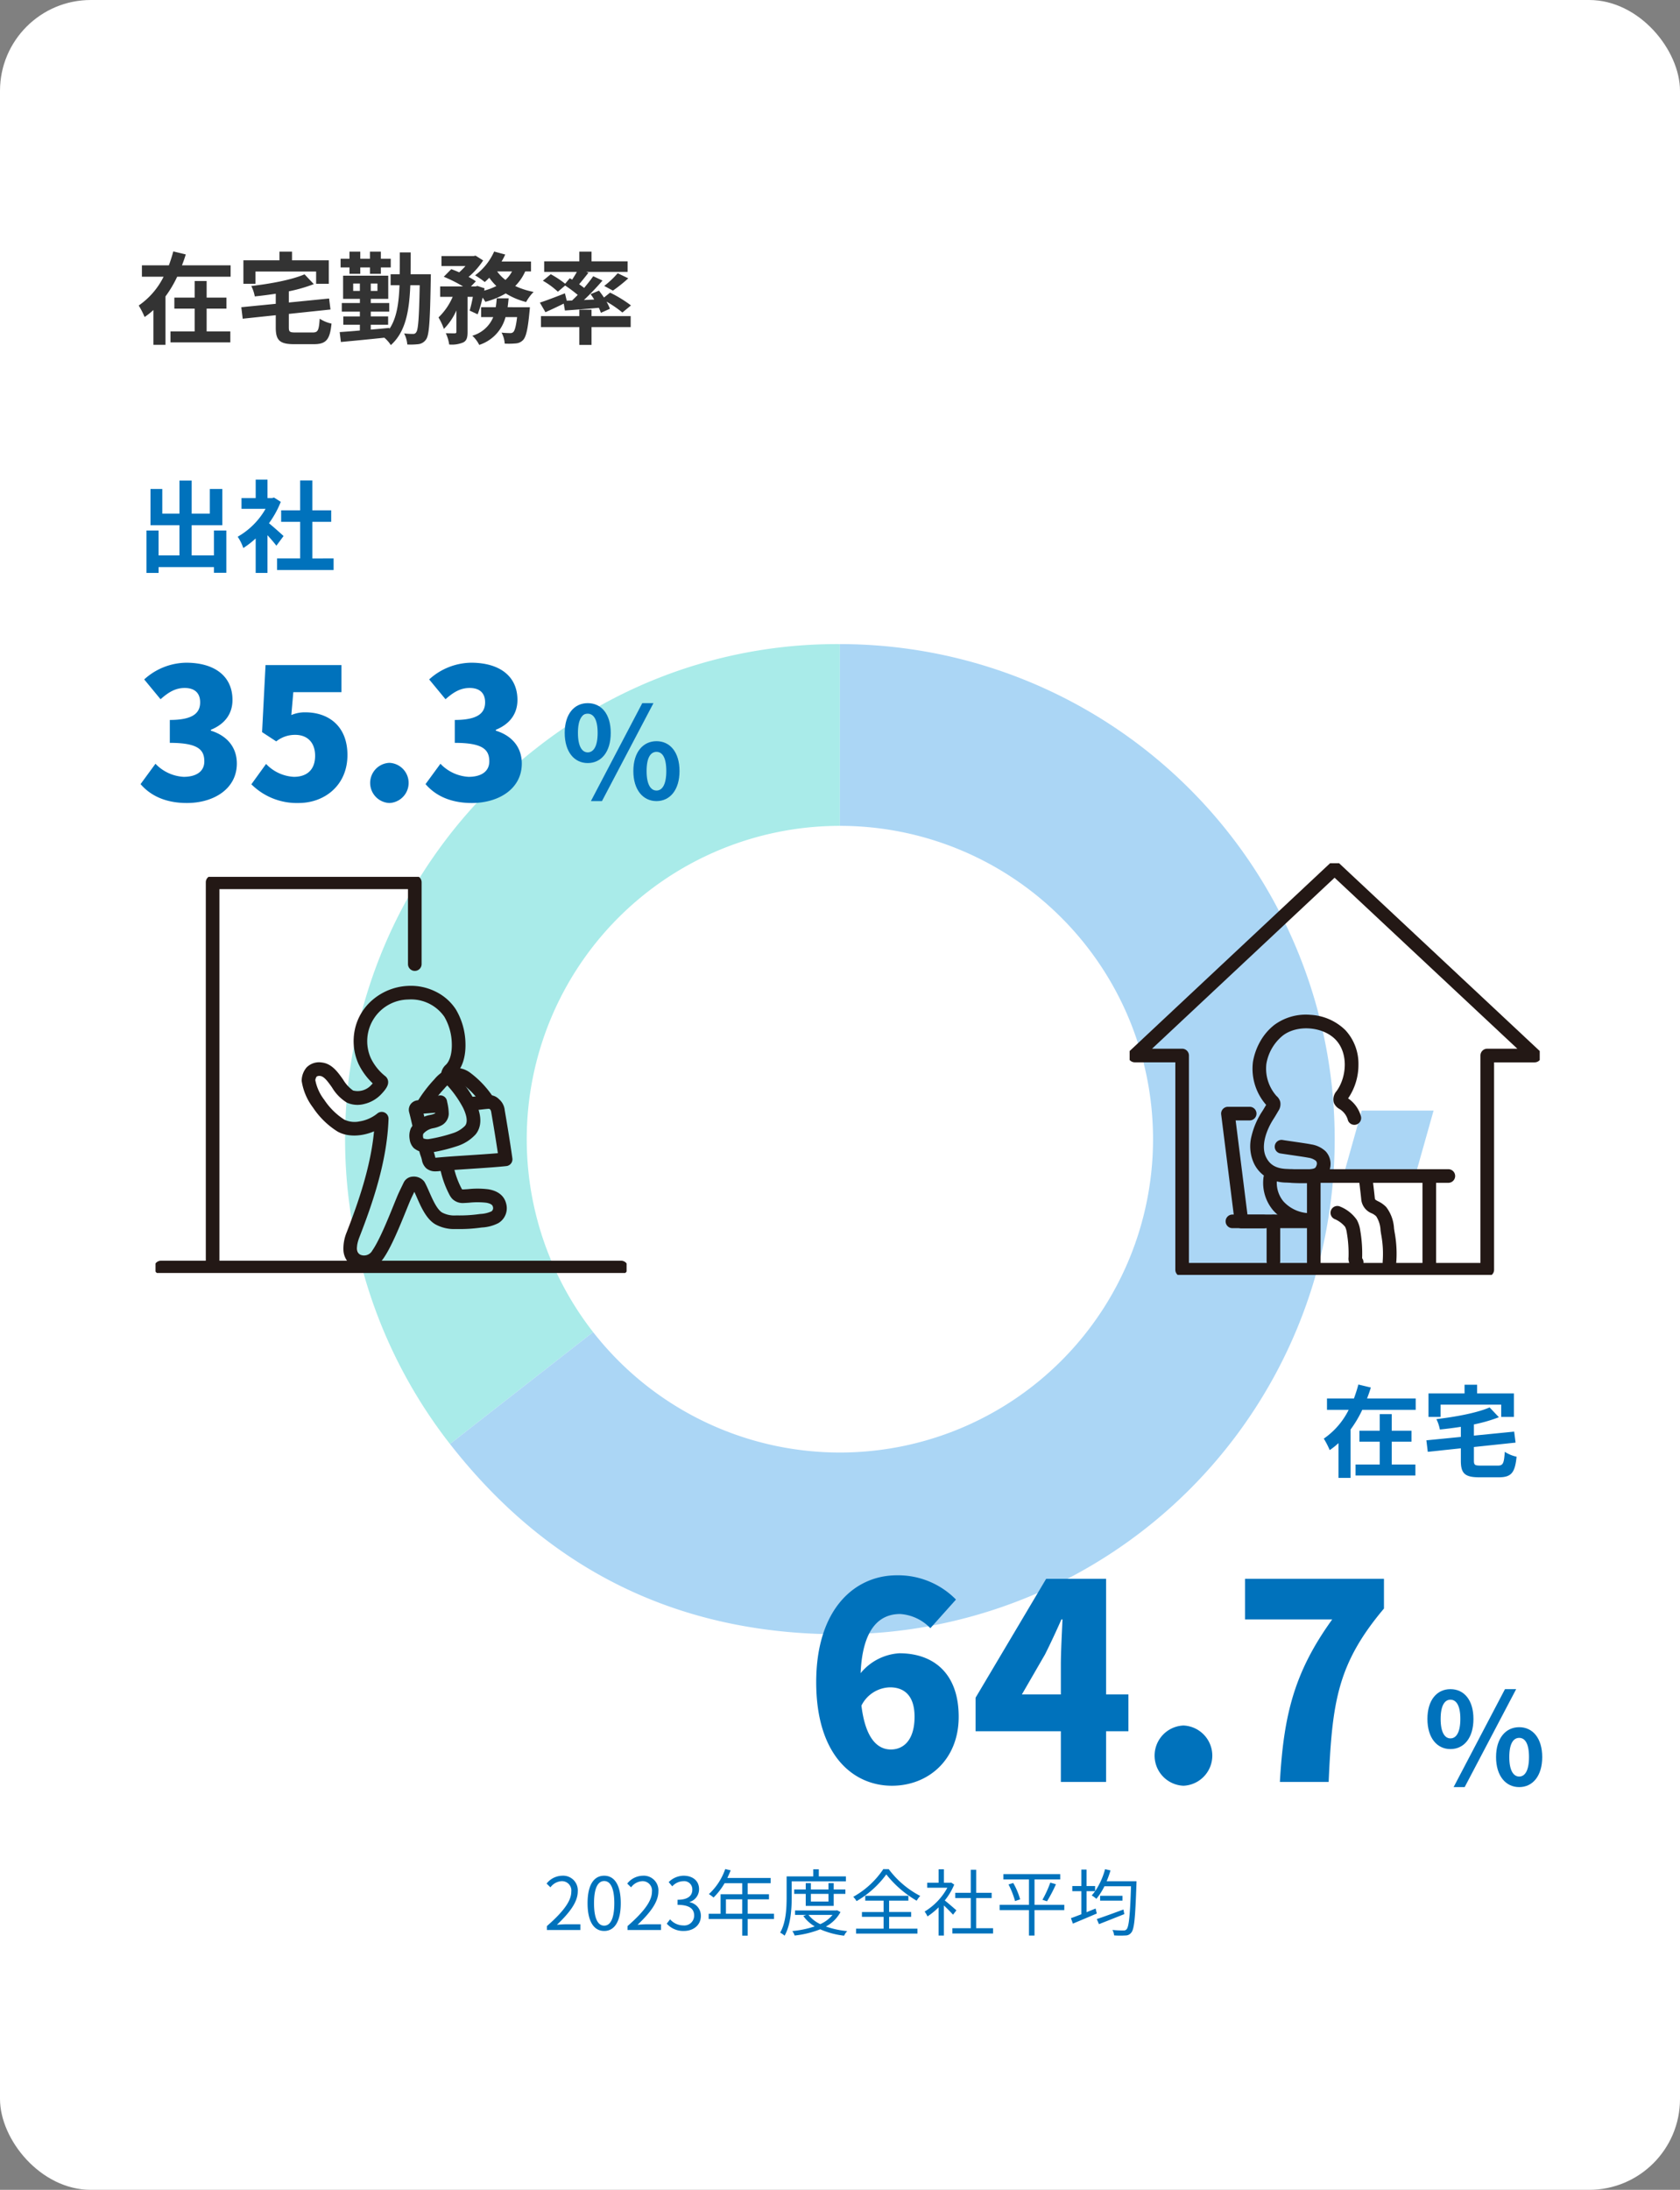 <svg xmlns="http://www.w3.org/2000/svg" xmlns:xlink="http://www.w3.org/1999/xlink" width="370" height="482" viewBox="0 0 370 482">
  <rect x="0" y="0" width="370" height="482" fill="#808080" stroke="none"/>
  <defs>
    <clipPath id="clip-path">
      <rect id="長方形_80469" data-name="長方形 80469" width="217.95" height="217.945" fill="none"/>
    </clipPath>
    <clipPath id="clip-path-3">
      <rect id="長方形_80467" data-name="長方形 80467" width="90.317" height="90.622" fill="none"/>
    </clipPath>
    <clipPath id="clip-path-5">
      <rect id="長方形_80471" data-name="長方形 80471" width="103.749" height="87.197" fill="none"/>
    </clipPath>
  </defs>
  <g id="recruit_numeral_09" transform="translate(-10 -5559)">
    <rect id="megamenu-pickup-img-01_2x" data-name="megamenu-pickup-img-01@2x" width="370" height="482" rx="20" transform="translate(10 5559)" fill="#fff"/>
    <path id="パス_39594" data-name="パス 39594" d="M15.51,19.928h4.356v-2.42H15.51V13.856H12.87v3.652H8.4v2.42H12.87v5.016H7.546v2.42H20.724v-2.42H15.51ZM10.076,10.4c.308-.792.594-1.584.836-2.4l-2.75-.66C7.9,8.356,7.568,9.368,7.194,10.4H1.254V12.91H6.028A16.673,16.673,0,0,1,.55,19.246a18.291,18.291,0,0,1,1.3,2.53,16.52,16.52,0,0,0,1.936-1.54v7.656H6.446V17.244A25.287,25.287,0,0,0,9.02,12.91H20.79V10.4Zm16.192,1.364H39.622v2.706h2.794V9.3h-8.1V7.388H31.548V9.3H23.606v5.17h2.662Zm8.844,13.42c-1.3,0-1.5-.132-1.5-1.122v-2.97l9.174-.968-.308-2.42-8.866.88V16.122a34.018,34.018,0,0,0,5.5-1.584L37.07,12.382c-2.816,1.21-7.436,2.068-11.726,2.574a8.505,8.505,0,0,1,.77,2.288c1.5-.154,3.058-.352,4.62-.594v2.222l-7.59.748.308,2.53,7.282-.77v2.728c0,2.816.88,3.652,4.092,3.652h4.246c2.772,0,3.586-.99,3.938-4.532a7.806,7.806,0,0,1-2.6-1.078c-.176,2.574-.374,3.036-1.562,3.036ZM46.97,12.272h2.376V10.864H51.48v1.408h2.4V10.864h2.178V8.95H53.878V7.388h-2.4V8.95H49.346V7.388H46.97V8.95H45.012v1.914H46.97Zm.814,3.762V14.406h1.474v1.628Zm5.346,0H51.656V14.406H53.13Zm7.3-3.674c.022-1.518.022-3.1.022-4.8h-2.4c0,1.716,0,3.3-.022,4.8h-2v2.42h1.958c-.154,4.07-.638,7.26-2.222,9.614v-.22c-1.364.132-2.75.264-4.114.374V23.47h3.828V21.644H51.656V20.588h4.07V18.7h-4.07v-.924h3.85v-5.1H45.562v5.1h3.7V18.7H45.276v1.892h3.982v1.056H45.606V23.47h3.652v1.276c-1.672.154-3.212.264-4.444.352l.264,2.178c2.552-.242,6.094-.572,9.57-.946a7.448,7.448,0,0,1,1.43,1.628c3.19-2.86,4.048-7.26,4.29-13.178h2.068c-.132,7.128-.33,9.746-.748,10.318a.745.745,0,0,1-.726.4A14.806,14.806,0,0,1,59,25.384a6.314,6.314,0,0,1,.7,2.442,14.959,14.959,0,0,0,2.552-.088,2.384,2.384,0,0,0,1.606-1.056c.682-.968.858-4.18,1.012-13.2,0-.286.022-1.122.022-1.122ZM81.8,19.62c.088-.638.154-1.3.22-1.958H79.4a18.364,18.364,0,0,1-.22,1.958H75.966V21.8h2.662a7.052,7.052,0,0,1-4.6,4.092,7.4,7.4,0,0,1,1.518,2.024A8.789,8.789,0,0,0,81.334,21.8h2.552c-.242,2.046-.528,2.992-.836,3.278a.9.9,0,0,1-.7.242,18.632,18.632,0,0,1-1.892-.11,5.769,5.769,0,0,1,.7,2.42,16.81,16.81,0,0,0,2.464-.044,2.419,2.419,0,0,0,1.606-.77c.638-.7,1.034-2.4,1.386-6.2.044-.308.088-.99.088-.99Zm.968-7.876a6.685,6.685,0,0,1-1.452,1.87,8.627,8.627,0,0,1-1.826-1.87Zm4.18,0V9.566h-6.49a14.749,14.749,0,0,0,.814-1.54l-2.442-.66a13.115,13.115,0,0,1-4.2,5.236,19.212,19.212,0,0,1,2.134,1.474,13.1,13.1,0,0,0,.99-.946,12.439,12.439,0,0,0,1.562,1.826,13.329,13.329,0,0,1-2.684,1.012l.088-.506-1.584-.528-.352.11H73.722L74.8,13.922a12.312,12.312,0,0,0-1.606-.968,16.422,16.422,0,0,0,3.212-3.63L74.734,8.268l-.4.088H67.232v2.2h5.28a13.738,13.738,0,0,1-1.386,1.386c-.594-.264-1.21-.506-1.738-.7l-1.65,1.672a31.914,31.914,0,0,1,4.246,2.134H66.946v2.288H69.7a13.823,13.823,0,0,1-3.124,4.532,14.661,14.661,0,0,1,1.188,2.53,13.329,13.329,0,0,0,2.75-4.07v4.708c0,.264-.088.308-.352.33-.286,0-1.166,0-1.98-.022a8.716,8.716,0,0,1,.748,2.486,6.489,6.489,0,0,0,3.1-.462c.77-.4.946-1.1.946-2.288V17.332H74.14a28.677,28.677,0,0,1-.7,3.036l1.76.814a25.68,25.68,0,0,0,1.078-3.674,8.326,8.326,0,0,1,.616.924,17.609,17.609,0,0,0,4.488-1.848,15.846,15.846,0,0,0,4.488,1.892,10.048,10.048,0,0,1,1.65-2.222,17.119,17.119,0,0,1-4.048-1.3,10.807,10.807,0,0,0,2.2-3.212ZM94.82,18.19l-.4-1.628c-2.024.792-4.136,1.606-5.522,2.046l1.232,2.112c1.188-.528,2.64-1.21,4.026-1.892l.264,1.518c2.112-.154,4.8-.352,7.458-.594a8.518,8.518,0,0,1,.462,1.1l1.98-.88a9.089,9.089,0,0,0-.748-1.584,24.272,24.272,0,0,1,3.5,2.4l1.892-1.562a27.957,27.957,0,0,0-4.6-2.816l-1.342,1.078c-.352-.528-.748-1.056-1.1-1.518l-1.848.77c.264.374.55.77.792,1.188l-2.266.11a53.489,53.489,0,0,0,4.092-4.29L100.65,12.8c-.55.792-1.254,1.672-2,2.574-.33-.264-.7-.528-1.1-.814.638-.748,1.364-1.65,2.046-2.53l-.484-.176h9.108V9.522h-7.942V7.388H97.592V9.522H89.848v2.332h7.194c-.308.55-.682,1.166-1.034,1.694l-.528-.308-1.012,1.21A21.937,21.937,0,0,0,91.3,12.36l-1.738,1.43a17.335,17.335,0,0,1,3.3,2.42l1.606-1.364a30.261,30.261,0,0,1,2.772,2.068c-.418.418-.836.836-1.254,1.232Zm10.164-2.222a32.464,32.464,0,0,0,3.388-2.706L106.04,12.14a19.987,19.987,0,0,1-2.97,2.794Zm-4.708,4.2H97.592v1.408H89.144V24h8.448v3.916h2.684V24H108.9v-2.42h-8.624Z" transform="translate(40 5607)" fill="#333"/>
    <path id="パス_39593" data-name="パス 39593" d="M36.444,19H43.82V17.736H40.572c-.592,0-1.312.064-1.92.112,2.752-2.608,4.592-4.992,4.592-7.328a3.218,3.218,0,0,0-3.408-3.472A4.486,4.486,0,0,0,36.38,8.776l.848.832a3.284,3.284,0,0,1,2.432-1.36,2.062,2.062,0,0,1,2.16,2.32c0,2.016-1.7,4.352-5.376,7.568Zm12.624.208c2.224,0,3.648-2.032,3.648-6.112,0-4.064-1.424-6.048-3.648-6.048-2.24,0-3.664,1.968-3.664,6.048S46.828,19.208,49.068,19.208Zm0-1.168c-1.344,0-2.24-1.488-2.24-4.944,0-3.424.9-4.88,2.24-4.88,1.328,0,2.224,1.456,2.224,4.88C51.292,16.552,50.4,18.04,49.068,18.04ZM54.2,19H61.58V17.736H58.332c-.592,0-1.312.064-1.92.112C59.164,15.24,61,12.856,61,10.52A3.218,3.218,0,0,0,57.6,7.048,4.486,4.486,0,0,0,54.14,8.776l.848.832a3.284,3.284,0,0,1,2.432-1.36,2.062,2.062,0,0,1,2.16,2.32c0,2.016-1.7,4.352-5.376,7.568Zm12.4.208c2.08,0,3.76-1.248,3.76-3.344a3.017,3.017,0,0,0-2.48-2.976v-.064a2.929,2.929,0,0,0,2.08-2.832c0-1.856-1.44-2.944-3.408-2.944a4.7,4.7,0,0,0-3.28,1.408l.784.928a3.424,3.424,0,0,1,2.432-1.136A1.8,1.8,0,0,1,68.476,10.1c0,1.264-.832,2.24-3.248,2.24v1.12c2.7,0,3.648.944,3.648,2.336a2.163,2.163,0,0,1-2.384,2.192,3.877,3.877,0,0,1-2.912-1.344l-.736.96A4.855,4.855,0,0,0,66.6,19.208Zm9.28-3.792V12.248h3.584v3.168Zm10.576,0H80.668V12.248h4.688v-1.12H80.668V8.7h5.056V7.544H76.188c.256-.544.512-1.12.736-1.68l-1.2-.288a13.54,13.54,0,0,1-3.6,5.52,7.364,7.364,0,0,1,1.024.752A14.783,14.783,0,0,0,75.58,8.7h3.888v2.432H74.7v4.288H72.076v1.152h7.392v3.664h1.2V16.568H86.46ZM102.3,8.28V7.192H96.332V5.624H95.116V7.192H89.244v4.576c0,2.3-.112,5.536-1.424,7.808a4.6,4.6,0,0,1,.976.672c1.376-2.416,1.568-6.016,1.568-8.48V8.28Zm-3.84,2.768v1.68H94.588v-1.68Zm1.152,2.64v-2.64h2.576v-.976H99.612V8.68H98.46v1.392H94.588V8.68H93.452v1.392H90.908v.976h2.544v2.64Zm-.256,1.984a7.353,7.353,0,0,1-2.7,2.032,7.167,7.167,0,0,1-2.592-2.032Zm.992-1.024-.208.048H91.1v.976h2.464l-.64.24A8.051,8.051,0,0,0,95.436,18.2a21.7,21.7,0,0,1-4.928,1.024,4.111,4.111,0,0,1,.5.992,21.671,21.671,0,0,0,5.632-1.376,18.251,18.251,0,0,0,5.264,1.408,3.527,3.527,0,0,1,.688-1.008,20.346,20.346,0,0,1-4.7-1.008,7.9,7.9,0,0,0,3.216-3.184ZM110.54,5.592a19.084,19.084,0,0,1-6.624,6.1,4.878,4.878,0,0,1,.736.944A21.352,21.352,0,0,0,111.2,6.76a23.746,23.746,0,0,0,6.688,5.792,5.308,5.308,0,0,1,.784-1.056,20.324,20.324,0,0,1-6.944-5.9Zm1.28,10.5h4.848V15.032H111.82v-2.5h4.24V11.464h-9.5v1.072H110.6v2.5h-4.768v1.056H110.6V18.7H104.54v1.088h13.52V18.7h-6.24Zm14.816-1.424c-.4-.352-1.808-1.584-2.56-2.176A14.378,14.378,0,0,0,126.156,9l-.672-.448-.208.048h-1.392V5.624h-1.168V8.6H120.2V9.688h4.448a13.879,13.879,0,0,1-5.008,5.248,5.383,5.383,0,0,1,.624,1.072,15.108,15.108,0,0,0,2.448-2v6.208h1.168V13.592c.72.672,1.6,1.568,2.016,2.032Zm4.352,3.936V11.96H134.4V10.808h-3.408V5.736H129.8v5.072H126.38V11.96H129.8V18.6h-4.048v1.168h8.96V18.6ZM150.4,13.448h-6.56V7.864H149.5V6.7H136.988V7.864h5.632v5.584h-6.464v1.168h6.464v5.6h1.216v-5.6h6.56Zm-12.288-4.48a18.725,18.725,0,0,1,1.44,3.664l1.12-.384a15.328,15.328,0,0,0-1.52-3.6Zm8.48,3.712a31.416,31.416,0,0,0,1.968-3.76l-1.248-.352a23.878,23.878,0,0,1-1.728,3.776Zm16.832,1.808c-2.176.8-4.432,1.632-5.872,2.1l.48,1.12c1.568-.608,3.648-1.44,5.584-2.208Zm-5.136-3.024v1.072h4.928V11.464Zm1.44-3.2a23.351,23.351,0,0,0,.848-2.384l-1.2-.272a15.806,15.806,0,0,1-2.192,4.848V9.32h-1.888V5.7h-1.136V9.32h-2v1.136h2v5.072c-.864.336-1.664.64-2.3.864l.432,1.2c1.488-.624,3.44-1.44,5.264-2.224l-.256-1.1c-.672.272-1.344.544-2,.816V10.456h1.888a11.157,11.157,0,0,1-.752.928,6.267,6.267,0,0,1,1.024.752,13.519,13.519,0,0,0,1.776-2.768h5.856c-.208,6.464-.464,8.912-.976,9.472a.811.811,0,0,1-.688.256A23.1,23.1,0,0,1,161,18.984a2.892,2.892,0,0,1,.368,1.2,18.713,18.713,0,0,0,2.5.016,1.537,1.537,0,0,0,1.3-.656c.656-.784.864-3.328,1.12-10.656,0-.176.016-.624.016-.624Z" transform="translate(94 5964.813)" fill="#0072bc"/>
    <g id="グループ_9838" data-name="グループ 9838" transform="translate(86 5700.771)">
      <g id="グループ_9726" data-name="グループ 9726">
        <g id="グループ_9725" data-name="グループ 9725" clip-path="url(#clip-path)">
          <path id="パス_39195" data-name="パス 39195" d="M108.977,108.972,23.1,176.062A108.973,108.973,0,0,1,41.887,23.1,106.976,106.976,0,0,1,108.977,0Z" fill="#a9ebe9"/>
          <path id="パス_39196" data-name="パス 39196" d="M108.977,108.972V0a108.973,108.973,0,0,1,0,217.946c-35.388,0-64.084-14-85.872-41.883Z" fill="#abd6f5"/>
        </g>
      </g>
      <g id="グループ_9728" data-name="グループ 9728">
        <g id="グループ_9727" data-name="グループ 9727" clip-path="url(#clip-path)">
          <path id="パス_39197" data-name="パス 39197" d="M40.007,108.971a68.968,68.968,0,1,1,68.969,68.97,68.968,68.968,0,0,1-68.969-68.97Z" fill="#fff"/>
        </g>
      </g>
    </g>
    <g id="グループ_9839" data-name="グループ 9839" transform="translate(16 2719.217)">
      <path id="パス_39592" data-name="パス 39592" d="M6.44,23.768c3,0,5.068-2.464,5.068-6.636S9.436,10.58,6.44,10.58c-2.968,0-5.068,2.38-5.068,6.552S3.472,23.768,6.44,23.768Zm0-2.352c-1.2,0-2.156-1.232-2.156-4.284S5.236,12.9,6.44,12.9c1.232,0,2.184,1.176,2.184,4.228S7.672,21.416,6.44,21.416ZM21.588,32.14c2.968,0,5.068-2.464,5.068-6.608,0-4.172-2.1-6.58-5.068-6.58s-5.1,2.408-5.1,6.58C16.492,29.676,18.62,32.14,21.588,32.14Zm0-2.324c-1.232,0-2.184-1.26-2.184-4.284,0-3.08.952-4.228,2.184-4.228s2.156,1.148,2.156,4.228C23.744,28.556,22.82,29.816,21.588,29.816ZM7.14,32.14H9.576l11.34-21.56H18.452Z" transform="translate(307 3201)" fill="#0072bc"/>
      <path id="パス_39591" data-name="パス 39591" d="M19.02,49.18c2.94,0,5.4,1.62,5.4,6.48,0,5.1-2.4,7.2-5.22,7.2s-5.58-2.22-6.48-9.66A7.22,7.22,0,0,1,19.02,49.18Zm.42,21.66c7.98,0,14.7-5.7,14.7-15.18,0-9.66-5.64-13.98-13.08-13.98a11.993,11.993,0,0,0-8.52,4.38c.42-9.72,4.08-13.02,8.7-13.02a10.11,10.11,0,0,1,6.66,3.12l5.64-6.3a17.836,17.836,0,0,0-13.02-5.34c-9.24,0-17.76,7.38-17.76,23.52C2.76,64.3,11.04,70.84,19.44,70.84Zm28.62-20.1,5.1-8.82c1.26-2.52,2.46-5.1,3.6-7.68H57c-.12,2.88-.36,7.14-.36,9.96v6.54ZM56.64,70H66.6V58.84h4.92v-8.1H66.6V25.3H53.4L37.86,51.46v7.38H56.64Zm27,.84a6.636,6.636,0,0,0,0-13.26,6.636,6.636,0,0,0,0,13.26ZM104.88,70h10.74c.78-17.46,1.86-25.92,12.18-38.16V25.3H97.2v8.94h19.2C108,45.88,105.72,55.3,104.88,70Z" transform="translate(171 3162)" fill="#0072bc"/>
    </g>
    <g id="グループ_9841" data-name="グループ 9841" transform="translate(-174 2502.188)">
      <path id="パス_39590" data-name="パス 39590" d="M6.44,23.768c3,0,5.068-2.464,5.068-6.636S9.436,10.58,6.44,10.58c-2.968,0-5.068,2.38-5.068,6.552S3.472,23.768,6.44,23.768Zm0-2.352c-1.2,0-2.156-1.232-2.156-4.284S5.236,12.9,6.44,12.9c1.232,0,2.184,1.176,2.184,4.228S7.672,21.416,6.44,21.416ZM21.588,32.14c2.968,0,5.068-2.464,5.068-6.608,0-4.172-2.1-6.58-5.068-6.58s-5.1,2.408-5.1,6.58C16.492,29.676,18.62,32.14,21.588,32.14Zm0-2.324c-1.232,0-2.184-1.26-2.184-4.284,0-3.08.952-4.228,2.184-4.228s2.156,1.148,2.156,4.228C23.744,28.556,22.82,29.816,21.588,29.816ZM7.14,32.14H9.576l11.34-21.56H18.452Z" transform="translate(307 3201)" fill="#0072bc"/>
      <path id="パス_39589" data-name="パス 39589" d="M11.16,46.56c5.92,0,11-3.12,11-8.68,0-3.84-2.44-6.24-5.72-7.24v-.2c3.16-1.28,4.76-3.6,4.76-6.56,0-5.32-4.04-8.2-10.2-8.2a13.988,13.988,0,0,0-9.24,3.68l3.6,4.36c1.8-1.6,3.32-2.48,5.32-2.48,2.2,0,3.4,1.12,3.4,3.16,0,2.36-1.6,3.88-6.68,3.88v5.04c6.24,0,7.6,1.52,7.6,4.08,0,2.24-1.8,3.4-4.56,3.4a9.26,9.26,0,0,1-6.2-2.88L.96,42.4C3.12,44.92,6.44,46.56,11.16,46.56Zm24.6,0c5.72,0,10.76-3.88,10.76-10.56,0-6.44-4.24-9.4-9.28-9.4a7.549,7.549,0,0,0-3.08.6l.44-5.04H45.2V16.2H28.48l-.76,14.76L30.84,33a6.591,6.591,0,0,1,4.2-1.44c2.56,0,4.36,1.6,4.36,4.6,0,3.08-1.8,4.64-4.68,4.64a9.058,9.058,0,0,1-6.12-2.84l-3.24,4.48A14.18,14.18,0,0,0,35.76,46.56Zm20,0a4.424,4.424,0,0,0,0-8.84,4.424,4.424,0,0,0,0,8.84Zm18.16,0c5.92,0,11-3.12,11-8.68,0-3.84-2.44-6.24-5.72-7.24v-.2c3.16-1.28,4.76-3.6,4.76-6.56,0-5.32-4.04-8.2-10.2-8.2a13.988,13.988,0,0,0-9.24,3.68l3.6,4.36c1.8-1.6,3.32-2.48,5.32-2.48,2.2,0,3.4,1.12,3.4,3.16,0,2.36-1.6,3.88-6.68,3.88v5.04c6.24,0,7.6,1.52,7.6,4.08,0,2.24-1.8,3.4-4.56,3.4A9.26,9.26,0,0,1,67,37.92L63.72,42.4C65.88,44.92,69.2,46.56,73.92,46.56Z" transform="translate(214 3187)" fill="#0072bc"/>
    </g>
    <g id="グループ_9840" data-name="グループ 9840" transform="translate(258.791 5749)">
      <g id="グループ_9721" data-name="グループ 9721" transform="translate(0 0)">
        <g id="グループ_9720" data-name="グループ 9720" clip-path="url(#clip-path-3)">
          <path id="パス_39188" data-name="パス 39188" d="M45.5,0a1.5,1.5,0,0,1,1.025.4L90.571,41.6a1.5,1.5,0,0,1-1.025,2.6H80.625V89.851a1.5,1.5,0,0,1-1.5,1.5h-67.2a1.5,1.5,0,0,1-1.5-1.5V44.192H1.5A1.5,1.5,0,0,1,.475,41.6L44.473.4A1.5,1.5,0,0,1,45.5,0ZM85.746,41.192,45.5,3.554,5.3,41.192h6.623a1.5,1.5,0,0,1,1.5,1.5V88.351h64.2V42.692a1.5,1.5,0,0,1,1.5-1.5Z" transform="translate(-0.364 -0.364)" fill="#231815"/>
        </g>
      </g>
      <path id="パス_39189" data-name="パス 39189" d="M78.5,84.887H62.672L66.326,71.9H82.158Z" transform="translate(-15.218 -17.458)" fill="#abd6f5"/>
      <path id="線_861" data-name="線 861" d="M34.506,1.5H0A1.5,1.5,0,0,1-1.5,0,1.5,1.5,0,0,1,0-1.5H34.506a1.5,1.5,0,0,1,1.5,1.5A1.5,1.5,0,0,1,34.506,1.5Z" transform="translate(35.682 68.85)" fill="#231815"/>
      <g id="グループ_9723" data-name="グループ 9723" transform="translate(0 0)">
        <g id="グループ_9722" data-name="グループ 9722" clip-path="url(#clip-path-3)">
          <path id="線_862" data-name="線 862" d="M0,20.7a1.5,1.5,0,0,1-1.5-1.5V0A1.5,1.5,0,0,1,0-1.5,1.5,1.5,0,0,1,1.5,0V19.2A1.5,1.5,0,0,1,0,20.7Z" transform="translate(40.553 69.865)" fill="#231815"/>
          <path id="線_863" data-name="線 863" d="M0,20.7a1.5,1.5,0,0,1-1.5-1.5V0A1.5,1.5,0,0,1,0-1.5,1.5,1.5,0,0,1,1.5,0V19.2A1.5,1.5,0,0,1,0,20.7Z" transform="translate(65.993 69.865)" fill="#231815"/>
          <path id="パス_39190" data-name="パス 39190" d="M47.322,81.594l-.715,0c-.612,0-1.333-.038-2.03-.075-.386-.02-.751-.04-1.066-.05a9.087,9.087,0,0,1-4.119-1.019,7.2,7.2,0,0,1-3.044-3.277,8.972,8.972,0,0,1-.49-5.994,17,17,0,0,1,2.316-5.344c.3-.465.58-.944.876-1.45l.013-.022a12.049,12.049,0,0,1-2.9-9.5,13.815,13.815,0,0,1,1.6-4.47A12.217,12.217,0,0,1,40.9,46.74a11.739,11.739,0,0,1,8.022-2.188,11.883,11.883,0,0,1,7.6,3.373,10.851,10.851,0,0,1,2.87,7.5,13.078,13.078,0,0,1-2.279,7.516,6.979,6.979,0,0,1,2.846,4.009,1.5,1.5,0,1,1-2.945.57,4.156,4.156,0,0,0-1.848-2.279l-.011-.007A2.707,2.707,0,0,1,53.975,63.9a2.757,2.757,0,0,1,.616-2.587l0-.006c2.208-3.046,2.641-8.312-.234-11.3-2.8-2.912-8.456-3.346-11.628-.893a10.148,10.148,0,0,0-3.62,6.263,9.085,9.085,0,0,0,2.218,7.012l.04.038a2.6,2.6,0,0,1,.791,1.213,2.63,2.63,0,0,1-.394,2.037l-.128.218c-.3.514-.61,1.045-.948,1.567-1.579,2.444-2.84,5.934-1.645,8.4.833,1.72,2.242,2.524,4.568,2.606.341.012.719.032,1.119.053.659.035,1.34.071,1.872.071l.67,0c1.061,0,2.436-.038,2.705-.507.346-.6.351-1.084.013-1.43A3.392,3.392,0,0,0,48.378,76c-.569-.122-2.427-.392-3.92-.609-.977-.142-1.821-.265-2.246-.337a1.5,1.5,0,1,1,.5-2.958c.391.066,1.259.192,2.178.326,2.02.294,3.5.512,4.116.644a5.942,5.942,0,0,1,3.136,1.5,4.052,4.052,0,0,1,.442,5.02,3.929,3.929,0,0,1-2.8,1.833A12.671,12.671,0,0,1,47.322,81.594Z" transform="translate(-9.002 -11.173)" fill="#231815"/>
          <path id="パス_39191" data-name="パス 39191" d="M49.6,102.243l-.07,0A10.946,10.946,0,0,1,41.5,98.6a9.389,9.389,0,0,1-2.1-7.288,1.5,1.5,0,1,1,2.978.363,6.422,6.422,0,0,0,1.415,4.989,8,8,0,0,0,5.869,2.584,1.5,1.5,0,0,1-.068,3Z" transform="translate(-9.913 -22.215)" fill="#231815"/>
          <path id="パス_39192" data-name="パス 39192" d="M73.909,111.719q-.059,0-.118,0a1.5,1.5,0,0,1-1.379-1.612,22.7,22.7,0,0,0-.3-5.835c-.063-.343-.115-.7-.165-1.049a6.209,6.209,0,0,0-.952-3.092,3.346,3.346,0,0,0-.97-.654A3.682,3.682,0,0,1,67.687,96.3c-.058-.59-.276-2.541-.446-3.829a1.5,1.5,0,0,1,2.974-.391c.162,1.232.389,3.233.457,3.929.043.437.057.452.736.807A6.1,6.1,0,0,1,73.2,98.094a8.467,8.467,0,0,1,1.714,4.694c.049.335.095.652.147.941a25.705,25.705,0,0,1,.343,6.606A1.5,1.5,0,0,1,73.909,111.719Z" transform="translate(-16.689 -22.406)" fill="#231815"/>
          <path id="パス_39193" data-name="パス 39193" d="M64.667,114.022a1.494,1.494,0,0,1-.947-.338,2.678,2.678,0,0,1-.844-2.288,26.57,26.57,0,0,0-.383-5.407,4.048,4.048,0,0,0-.377-1.286,6.022,6.022,0,0,0-2.362-1.727,1.5,1.5,0,0,1,1.317-2.7,8.179,8.179,0,0,1,3.626,2.894,6.624,6.624,0,0,1,.75,2.3,29.578,29.578,0,0,1,.427,6.019c0,.055,0,.1,0,.135a1.5,1.5,0,0,1-1.2,2.4Z" transform="translate(-14.669 -24.677)" fill="#231815"/>
          <path id="パス_39194" data-name="パス 39194" d="M36.44,98.043H31.569a1.5,1.5,0,0,1-1.488-1.313L27.1,72.977a1.5,1.5,0,0,1,1.488-1.687h4.789a1.5,1.5,0,1,1,0,3H30.286l2.607,20.754H36.44a1.5,1.5,0,1,1,0,3Z" transform="translate(-6.941 -17.675)" fill="#231815"/>
          <path id="線_864" data-name="線 864" d="M16.69,1.5H0A1.5,1.5,0,0,1-1.5,0,1.5,1.5,0,0,1,0-1.5H16.69A1.5,1.5,0,0,1,18.19,0,1.5,1.5,0,0,1,16.69,1.5Z" transform="translate(22.637 78.83)" fill="#231815"/>
          <path id="線_865" data-name="線 865" d="M0,10.223a1.5,1.5,0,0,1-1.5-1.5V0A1.5,1.5,0,0,1,0-1.5,1.5,1.5,0,0,1,1.5,0V8.723A1.5,1.5,0,0,1,0,10.223Z" transform="translate(31.664 78.868)" fill="#231815"/>
        </g>
      </g>
    </g>
    <g id="グループ_9842" data-name="グループ 9842" transform="translate(44.251 5752)">
      <g id="グループ_9732" data-name="グループ 9732" transform="translate(0 0)" clip-path="url(#clip-path-5)">
        <path id="パス_39198" data-name="パス 39198" d="M15.672,87.036a1.5,1.5,0,0,1-1.5-1.5V1.5a1.5,1.5,0,0,1,1.5-1.5H60.2a1.5,1.5,0,0,1,1.5,1.5v18a1.5,1.5,0,0,1-3,0V3H17.172V85.536A1.5,1.5,0,0,1,15.672,87.036Z" transform="translate(-3.097 -0.296)" fill="#231815"/>
        <path id="線_866" data-name="線 866" d="M101.341,1.5H0A1.5,1.5,0,0,1-1.5,0,1.5,1.5,0,0,1,0-1.5H101.341a1.5,1.5,0,0,1,1.5,1.5A1.5,1.5,0,0,1,101.341,1.5Z" transform="translate(1.204 85.994)" fill="#231815"/>
        <path id="パス_39199" data-name="パス 39199" d="M72.181,68.515a1.5,1.5,0,0,1-1.459-1.158c-.051-.218-.1-.441-.156-.673-.161-.7-.344-1.5-.609-2.509a2.092,2.092,0,0,1,.457-1.885,2.238,2.238,0,0,1,1.61-.724c.594-.027,1.138-.068,1.827-.12.737-.056,1.654-.125,2.932-.2a1.5,1.5,0,0,1,.171,3c-1.251.071-2.115.137-2.877.194-.33.025-.639.048-.941.069.138.563.25,1.054.354,1.508.052.228.1.446.152.659a1.5,1.5,0,0,1-1.462,1.843Z" transform="translate(-14.106 -12.397)" fill="#231815"/>
        <path id="パス_39200" data-name="パス 39200" d="M73.479,62.465A1.5,1.5,0,0,1,72.19,60.2a29.755,29.755,0,0,1,3.733-4.906,7.878,7.878,0,0,1,2.758-2.166,5.349,5.349,0,0,1,5.1.681,21.444,21.444,0,0,1,4.981,5.216,1.5,1.5,0,1,1-2.475,1.7,18.617,18.617,0,0,0-4.24-4.463,2.367,2.367,0,0,0-2.278-.333A5.564,5.564,0,0,0,78.156,57.3,27.1,27.1,0,0,0,74.77,61.73,1.5,1.5,0,0,1,73.479,62.465Z" transform="translate(-14.519 -10.723)" fill="#231815"/>
        <path id="パス_39201" data-name="パス 39201" d="M76.318,77.028a3.021,3.021,0,0,1-2.029-.671,3.178,3.178,0,0,1-.963-1.83,6.768,6.768,0,0,0-.258-.87,9.617,9.617,0,0,1-.355-1.213,1.5,1.5,0,1,1,2.928-.652,6.77,6.77,0,0,0,.258.871,9.617,9.617,0,0,1,.355,1.213c.008.036.021.094.035.152a2.048,2.048,0,0,0,.232-.011c1.778-.178,4.336-.346,7.045-.524,2.281-.15,4.622-.3,6.489-.465-.489-3.324-1.1-6.915-1.443-8.921a1.973,1.973,0,0,0-.169-.6c-.009-.016-.011-.018-.089-.089-.046-.041-.1-.091-.162-.151a1.5,1.5,0,0,0-.224,0c-.4.023-.907.082-1.5.151-.556.065-1.187.138-1.844.193a1.5,1.5,0,0,1-.252-2.989c.61-.052,1.19-.119,1.75-.184.636-.074,1.185-.138,1.668-.166a2.954,2.954,0,0,1,2.521.875l.042.038A3.669,3.669,0,0,1,91.57,63.6c.4,2.341,1.161,6.827,1.68,10.568a1.5,1.5,0,0,1-1.323,1.7c-2.059.225-5.162.428-8.163.625-2.682.176-5.216.342-6.942.515Q76.561,77.028,76.318,77.028Z" transform="translate(-14.657 -12.204)" fill="#231815"/>
        <path id="パス_39202" data-name="パス 39202" d="M54.24,92.665A4.845,4.845,0,0,1,52,92.1a4.313,4.313,0,0,1-2.321-3.67,9.337,9.337,0,0,1,.71-3.9c2.6-6.669,5.281-14.413,6.033-22.244-2.779,1.2-5.954,1.277-8.1.012a17.843,17.843,0,0,1-5.336-5.227,12.878,12.878,0,0,1-2.5-5.87,4.563,4.563,0,0,1,1.081-2.975,3.862,3.862,0,0,1,3.378-1.082c2.176.249,3.492,2.1,4.653,3.74a7.925,7.925,0,0,0,2.2,2.418,4.041,4.041,0,0,0,4.016-1.217c.124-.132.23-.248.32-.351A14.487,14.487,0,0,1,53,47.455a12.251,12.251,0,0,1-.808-7.551,11.772,11.772,0,0,1,3.9-6.546A12.9,12.9,0,0,1,63.8,30.281a12.249,12.249,0,0,1,6.2,1.262,11.12,11.12,0,0,1,4.444,3.914,15.172,15.172,0,0,1,2.109,7.319c.108,3.017-.661,5.488-2.169,6.972.056.054.115.112.172.174a26.229,26.229,0,0,1,4.137,5.8c1.878,3.794,1.087,6.037.093,7.25a9.406,9.406,0,0,1-3.843,2.5,37.071,37.071,0,0,1-5.979,1.485,4.781,4.781,0,0,1-3.784-.978,3.33,3.33,0,0,1-.913-1.955,4.264,4.264,0,0,1,.282-2.447,6.26,6.26,0,0,1,4.282-2.906l.042-.01a3.752,3.752,0,0,0,1.006-.333c0-.007,0-.015,0-.025a13.561,13.561,0,0,0-.27-1.794c-.026-.136-.05-.258-.069-.359a1.5,1.5,0,1,1,2.95-.546c.017.094.039.206.064.331a11.617,11.617,0,0,1,.321,2.545,2.993,2.993,0,0,1-1.5,2.448,6.166,6.166,0,0,1-1.819.654l-.042.01a3.8,3.8,0,0,0-2.241,1.233,1.409,1.409,0,0,0-.045.749,1.228,1.228,0,0,0,.065.271,2.452,2.452,0,0,0,1.2.15,34.358,34.358,0,0,0,5.458-1.354,6.517,6.517,0,0,0,2.51-1.57c.829-1.012.067-2.952-.461-4.019a23.585,23.585,0,0,0-3.64-5.081c-.034-.036-.095-.094-.154-.149a2.725,2.725,0,0,1-1.03-1.841,3.115,3.115,0,0,1,1.07-2.342c.892-.851,1.38-2.628,1.3-4.754a12.239,12.239,0,0,0-1.638-5.81,8.931,8.931,0,0,0-7.93-3.8,9.174,9.174,0,0,0-8.275,12.881,11.34,11.34,0,0,0,3.178,3.981,1.679,1.679,0,0,1,.647,1.2c.062.78-.369,1.566-1.539,2.8a7.553,7.553,0,0,1-3.734,2.136,5.754,5.754,0,0,1-3.8-.294,9.78,9.78,0,0,1-3.3-3.366c-.837-1.179-1.7-2.4-2.546-2.5a1.254,1.254,0,0,0-.808.108,1.748,1.748,0,0,0-.315.8,10.292,10.292,0,0,0,1.973,4.334,15.038,15.038,0,0,0,4.388,4.345,5.239,5.239,0,0,0,3.345.413,8.286,8.286,0,0,0,3.964-1.757,1.5,1.5,0,0,1,2.456,1.205C59.3,68.8,56.19,77.914,53.188,85.617c-.363.93-1.07,3.163.194,3.817a2.064,2.064,0,0,0,2.665-.917c1.527-2.181,3.428-6.87,4.685-9.973.358-.883.667-1.645.927-2.254.206-.483.572-1.236.894-1.9.159-.327.309-.636.412-.856a2.316,2.316,0,0,1,1.914-1.271,2.913,2.913,0,0,1,2.6,1.082,1.5,1.5,0,0,1,.1.159c.338.6.664,1.343,1.01,2.129.718,1.636,1.7,3.876,2.832,4.532a5.757,5.757,0,0,0,3.116.632,31.328,31.328,0,0,0,5.14-.3l.172-.02a6.548,6.548,0,0,0,2.427-.569.881.881,0,0,0,.321-1.013c-.049-.2-.164-.667-1.478-.89a17.063,17.063,0,0,0-3.74-.007c-.443.031-.862.061-1.231.073a3.271,3.271,0,0,1-2.5-.923,4.275,4.275,0,0,1-.676-1.007,21.291,21.291,0,0,1-2.1-6.3,1.5,1.5,0,0,1,2.932-.634,18.423,18.423,0,0,0,1.827,5.542c.042.081.115.219.166.3a.861.861,0,0,0,.26.028c.311-.01.7-.037,1.115-.067a19.273,19.273,0,0,1,4.453.042c2.69.456,3.6,1.954,3.889,3.131A3.81,3.81,0,0,1,83.787,82.5a8.949,8.949,0,0,1-3.587.953l-.168.019a34.2,34.2,0,0,1-5.587.322,8.575,8.575,0,0,1-4.522-1.036c-1.976-1.147-3.138-3.793-4.072-5.92-.192-.438-.378-.861-.554-1.231l-.045.093c-.292.6-.656,1.352-.834,1.767-.249.584-.553,1.334-.905,2.2-1.387,3.421-3.286,8.106-5.008,10.566a5.738,5.738,0,0,1-2.642,2.128A4.577,4.577,0,0,1,54.24,92.665Z" transform="translate(-8.295 -6.275)" fill="#231815"/>
      </g>
    </g>
    <path id="パス_39588" data-name="パス 39588" d="M17.116,18.586v5.478H12.21V17.42h6.754V9.434h-2.75v5.434h-4V7.586H9.526v7.282H5.742V9.434h-2.6V17.42h6.38v6.644h-4.6V18.586H2.266v9.328H4.928V26.638H17.116v1.254h2.728V18.586ZM32.45,19.8c-.462-.44-2.156-1.958-3.212-2.816a21.354,21.354,0,0,0,2.6-4.708l-1.474-.946-.462.11h-.99V7.388h-2.6v4.048H23.188v2.376h5.3a16.433,16.433,0,0,1-6.138,6.138,10.486,10.486,0,0,1,1.232,2.486,18.2,18.2,0,0,0,2.728-2.112v7.59h2.6V19.62c.748.814,1.5,1.694,1.958,2.31Zm6.336,4.928V16.672h4.158v-2.53H38.786V7.564H36.1v6.578h-4.18v2.53H36.1v8.052H31.02v2.552H43.472V24.724Z" transform="translate(40 5657.188)" fill="#0072bc"/>
    <path id="パス_39595" data-name="パス 39595" d="M15.51,19.928h4.356v-2.42H15.51V13.856H12.87v3.652H8.4v2.42H12.87v5.016H7.546v2.42H20.724v-2.42H15.51ZM10.076,10.4c.308-.792.594-1.584.836-2.4l-2.75-.66C7.9,8.356,7.568,9.368,7.194,10.4H1.254V12.91H6.028A16.673,16.673,0,0,1,.55,19.246a18.291,18.291,0,0,1,1.3,2.53,16.52,16.52,0,0,0,1.936-1.54v7.656H6.446V17.244A25.287,25.287,0,0,0,9.02,12.91H20.79V10.4Zm16.192,1.364H39.622v2.706h2.794V9.3h-8.1V7.388H31.548V9.3H23.606v5.17h2.662Zm8.844,13.42c-1.3,0-1.5-.132-1.5-1.122v-2.97l9.174-.968-.308-2.42-8.866.88V16.122a34.018,34.018,0,0,0,5.5-1.584L37.07,12.382c-2.816,1.21-7.436,2.068-11.726,2.574a8.505,8.505,0,0,1,.77,2.288c1.5-.154,3.058-.352,4.62-.594v2.222l-7.59.748.308,2.53,7.282-.77v2.728c0,2.816.88,3.652,4.092,3.652h4.246c2.772,0,3.586-.99,3.938-4.532a7.806,7.806,0,0,1-2.6-1.078c-.176,2.574-.374,3.036-1.562,3.036Z" transform="translate(301 5856.406)" fill="#0072bc"/>
  </g>
</svg>
